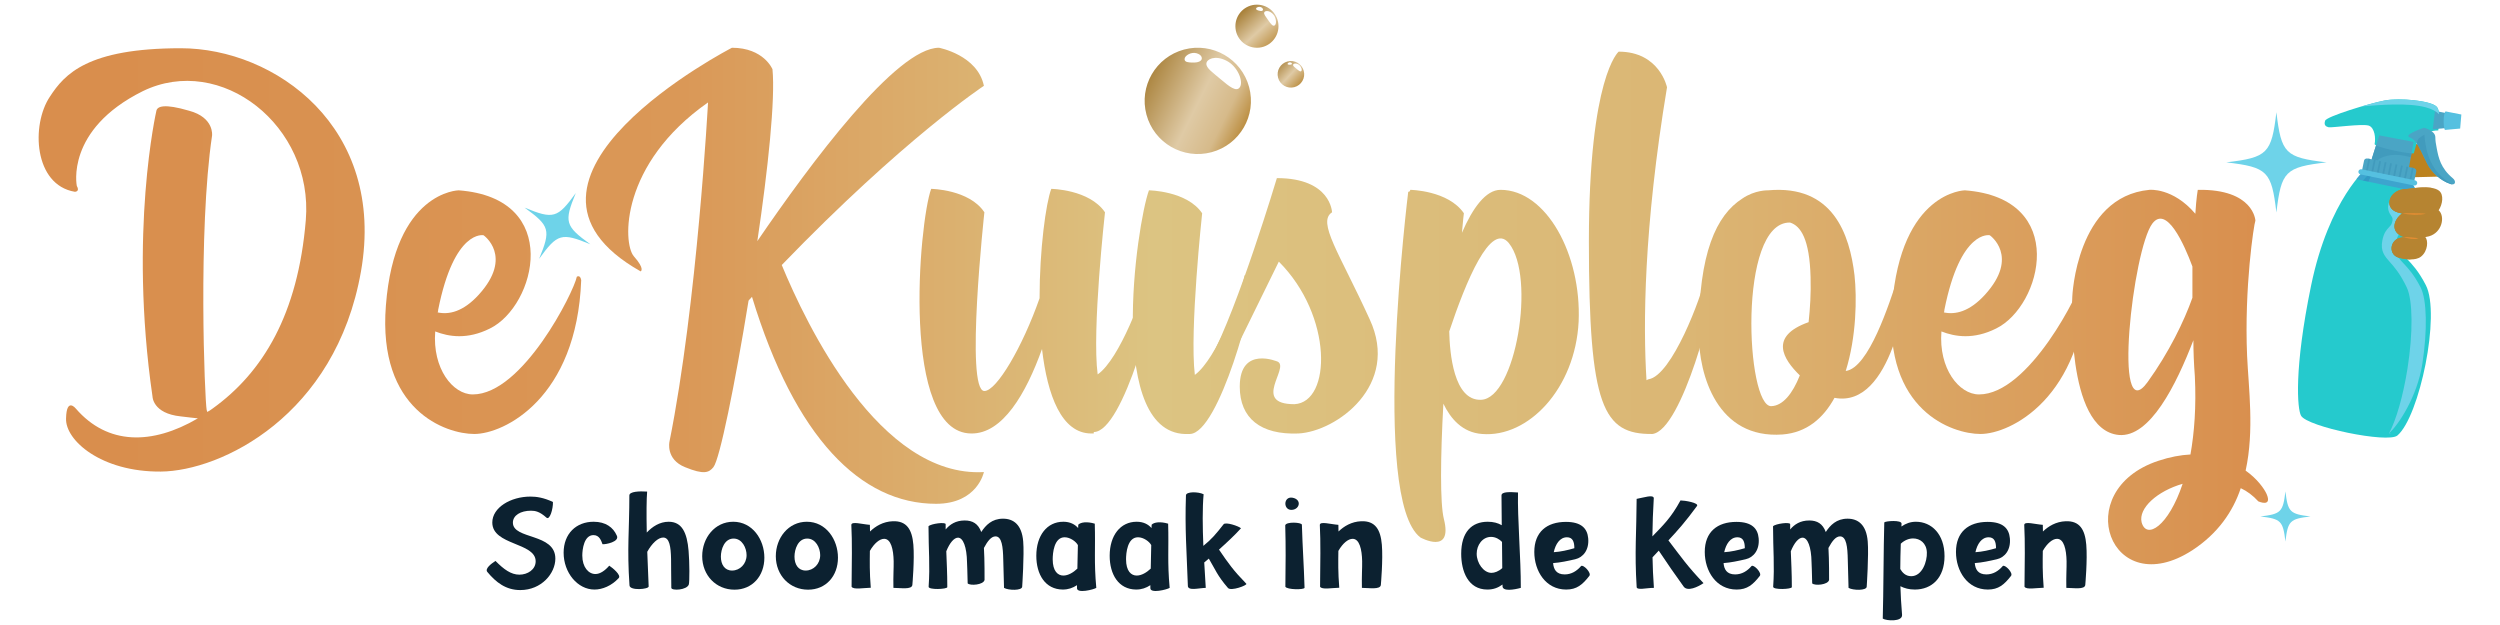 <?xml version="1.0" encoding="UTF-8" standalone="no"?> <svg xmlns="http://www.w3.org/2000/svg" xmlns:xlink="http://www.w3.org/1999/xlink" xmlns:serif="http://www.serif.com/" width="100%" height="100%" viewBox="0 0 200 50" version="1.1" xml:space="preserve" style="fill-rule:evenodd;clip-rule:evenodd;stroke-linejoin:round;stroke-miterlimit:2;"><path d="M94.767,4.725c-0.003,-0.259 0.504,-0.594 0.957,-0.466c0.451,0.126 0.501,0.454 0.338,0.586c-0.166,0.148 -0.394,0.165 -0.69,0.16c-0.291,-0.01 -0.614,-0.023 -0.605,-0.28Zm3.325,0.12c0.913,0.44 1.385,1.643 1.112,2.102c-0.262,0.472 -0.864,-0.031 -1.527,-0.588c-0.671,-0.571 -1.196,-0.913 -1.165,-1.277c0.017,-0.345 0.677,-0.686 1.58,-0.237Zm-6.375,4.326c0.607,2.268 2.939,3.614 5.206,3.006c2.268,-0.607 3.614,-2.938 3.007,-5.206c-0.608,-2.268 -2.939,-3.614 -5.207,-3.007c-2.268,0.608 -3.614,2.939 -3.006,5.207Z" style="fill:url(#_Linear1);fill-rule:nonzero;"></path><path d="M100.492,0.675c0.027,-0.101 0.26,-0.179 0.424,-0.082c0.163,0.097 0.148,0.231 0.071,0.265c-0.08,0.041 -0.172,0.023 -0.287,-0.009c-0.113,-0.035 -0.238,-0.074 -0.208,-0.174Zm1.29,0.396c0.311,0.268 0.37,0.789 0.215,0.94c-0.152,0.157 -0.335,-0.103 -0.537,-0.391c-0.202,-0.294 -0.372,-0.483 -0.322,-0.622c0.043,-0.133 0.337,-0.198 0.644,0.073Zm-2.95,1.025c-0,0.952 0.771,1.724 1.723,1.724c0.952,-0 1.723,-0.772 1.723,-1.724c0,-0.952 -0.771,-1.723 -1.723,-1.723c-0.952,-0 -1.723,0.771 -1.723,1.723Z" style="fill:url(#_Linear2);fill-rule:nonzero;"></path><path d="M103.009,5.109c-0.001,-0.065 0.126,-0.149 0.239,-0.117c0.113,0.032 0.125,0.114 0.085,0.147c-0.042,0.037 -0.099,0.041 -0.173,0.04c-0.073,-0.003 -0.153,-0.006 -0.151,-0.07Zm0.831,0.03c0.228,0.11 0.346,0.41 0.278,0.525c-0.065,0.118 -0.216,-0.008 -0.382,-0.147c-0.167,-0.143 -0.299,-0.228 -0.291,-0.319c0.004,-0.086 0.169,-0.172 0.395,-0.059Zm-1.594,1.081c0.152,0.567 0.735,0.904 1.302,0.752c0.567,-0.152 0.903,-0.735 0.752,-1.302c-0.152,-0.567 -0.735,-0.903 -1.302,-0.751c-0.567,0.152 -0.904,0.734 -0.752,1.301Z" style="fill:url(#_Linear3);fill-rule:nonzero;"></path><path d="M194.529,11.655c-0,0 -2.903,-0.347 -3.011,-0.235c-0.108,0.111 -0.045,2.754 0.082,2.778c0.127,0.023 3.476,-0.069 3.476,-0.069l-0.547,-2.474Z" style="fill:#bc821e;fill-rule:nonzero;"></path><path d="M191.038,11.933c0.9,0.22 2.046,0.407 2.071,0.318c0.063,-0.217 0.275,-1.097 0.394,-1.184c0.655,-0.477 1.018,-0.631 1.559,-0.631c0.09,-0.78 0.161,-1.619 -0.146,-1.915c-0.493,-0.475 -2.958,-0.705 -4.137,-0.484c-1.178,0.221 -4.647,1.271 -4.768,1.618c-0.064,0.185 -0.046,0.308 0.022,0.39c0.05,0.062 0.128,0.1 0.219,0.124c0.015,0.004 0.03,0.008 0.045,0.011c0,-0 0.001,0 0.001,0c0.004,0.001 0.008,0.002 0.012,0.002c0.001,0 0.002,0 0.002,0c0.305,0.035 2.616,-0.288 3.165,-0.14c0.018,0.004 0.034,0.009 0.048,0.015c0.453,0.187 0.542,0.997 0.444,1.464c-0,0.001 -0.001,0.001 -0.001,0.002c-0.001,0.015 0.007,0.031 0.024,0.048c0.087,0.084 0.397,0.191 0.789,0.296c0.083,0.022 0.168,0.044 0.257,0.066Zm-1.634,1.447c0,-0 -3.086,2.516 -4.519,9.477c-1.38,6.701 -1.099,9.872 -0.801,10.4c0.502,0.89 6.95,2.231 7.71,1.582c1.766,-1.51 3.474,-9.687 2.274,-12.025c-1.199,-2.338 -2.172,-2.162 -1.953,-3.3c0.155,-0.806 0.553,-0.679 0.741,-1.273c0.276,-0.873 -0.442,-0.87 -0.292,-1.461c0.16,-0.63 0.52,-0.36 0.673,-1.031c0.234,-1.027 -0.905,-1.529 -0.905,-1.529l-2.928,-0.84Z" style="fill:#25cacd;"></path><path d="M188.512,14.339c0.169,-0.211 0.32,-0.384 0.448,-0.522c0.03,0.067 0.1,0.124 0.189,0.148c0.006,0.001 0.012,0.003 0.019,0.004l0.234,0.048c-0.105,0.111 -0.233,0.253 -0.378,0.428l-0.512,-0.106Zm0.97,0.201c0.066,-0.155 0.132,-0.31 0.2,-0.465l0.053,0.011l0.049,0.011l0,-0l0.293,0.06l-0,0l0.035,0.008l0.835,0.172l-0,0l0.142,0.03l0,-0l0.366,0.075l0.069,0.015l0,-0l0.34,0.07l0.095,0.02l0.001,-0l0.291,0.06l0.018,0.004l0.549,0.114c0.058,0.012 0.114,0.008 0.162,-0.007c0.078,0.094 0.148,0.202 0.2,0.323c-0.26,0.028 -0.473,0.06 -0.582,0.071c-0.026,0.002 -0.047,0.004 -0.06,0.004c-0.006,-0 -0.012,-0 -0.018,-0.001c-0.002,0 -0.004,0.001 -0.006,0.001c-0.068,-0.001 -0.135,0.003 -0.2,0.01l-2.832,-0.586Z" style="fill:#3da4ce;fill-rule:nonzero;"></path><path d="M191.125,34.66c0.571,-1.064 1.123,-2.967 1.472,-5.159c0.454,-2.862 0.432,-5.475 -0.054,-6.501c-0.521,-1.098 -0.996,-1.633 -1.343,-2.025c-0.435,-0.49 -0.778,-0.878 -0.611,-1.751c0.12,-0.616 0.365,-0.87 0.543,-1.056c0.114,-0.118 0.177,-0.184 0.231,-0.357c0.093,-0.305 0.042,-0.382 -0.072,-0.552c-0.131,-0.196 -0.329,-0.491 -0.208,-0.974c0.016,-0.066 0.041,-0.125 0.071,-0.18c-0.051,0.38 0.163,0.76 0.732,0.912c0.063,0.017 0.131,0.031 0.203,0.042c0.004,0.025 0.008,0.05 0.014,0.073c-0.242,0.184 -0.437,0.452 -0.512,0.732c-0.086,0.32 -0.015,0.656 0.317,0.9c-0.064,0.099 -0.125,0.221 -0.176,0.374c-0.197,0.124 -0.324,0.311 -0.378,0.511c-0.103,0.385 0.065,0.819 0.529,0.959c0.113,0.16 0.254,0.31 0.406,0.471c0.35,0.372 0.831,0.881 1.363,1.92c0.499,0.971 0.552,3.428 0.134,6.113c-0.413,2.655 -1.941,4.917 -2.661,5.548c-0.1,0.049 0.407,0.012 0,-0Z" style="fill:#6ed3e9;fill-rule:nonzero;"></path><path d="M189.024,14.445c0.145,-0.175 0.273,-0.317 0.378,-0.428l0.28,0.058c-0.068,0.155 -0.134,0.31 -0.2,0.465l-0.458,-0.095Z" style="fill:#3299c5;fill-rule:nonzero;"></path><path d="M193.918,10.222c-0,0 0.905,0.213 0.909,0.76c0.002,0.278 0.033,0.481 0.117,0.911c0.14,0.718 0.303,1.56 1.292,2.377c0.266,0.22 0.221,0.598 -0.211,0.448c-0.841,-0.29 -1.512,-0.965 -1.862,-1.652c-0.496,-0.971 -0.785,-1.853 -1.374,-2.069c-0.59,-0.215 1.129,-0.775 1.129,-0.775Z" style="fill:#4aa5c5;fill-rule:nonzero;"></path><path d="M196.074,14.734c-0.016,-0.004 -0.032,-0.009 -0.049,-0.016c-0.376,-0.13 -0.718,-0.337 -1.013,-0.587c-0.364,-0.31 -0.656,-0.686 -0.849,-1.065c-0.301,-0.588 -0.525,-1.144 -0.786,-1.539c-0.016,-0.023 -0.031,-0.045 -0.046,-0.067c0.062,-0.196 0.124,-0.358 0.172,-0.393c0.164,-0.119 0.309,-0.219 0.444,-0.3c0.115,1.423 0.513,3.031 2.255,3.985c-0.037,0 -0.079,-0.005 -0.128,-0.018Z" style="fill:#419bbd;fill-rule:nonzero;"></path><path d="M195.994,9.117l-1.198,-0.249l-0.176,1.476l1.416,-0.137l-0.042,-1.09Z" style="fill:#4aa5c5;fill-rule:nonzero;"></path><path d="M193.084,11.352l-0.569,3.186c-0,0 -3.099,-0.734 -3.071,-0.868c0.027,-0.134 0.898,-2.839 0.898,-2.839l2.742,0.521Z" style="fill:#4aa5c5;fill-rule:nonzero;"></path><path d="M189.73,12.745c0.114,-0.359 0.244,-0.767 0.355,-1.113c0.139,0.072 0.392,0.154 0.694,0.235c0.722,0.193 1.726,0.38 2.141,0.404l-0.056,0.314c-0.049,-0.015 -0.099,-0.029 -0.148,-0.042c-0.928,-0.249 -1.914,-0.221 -2.534,0.296l-0.132,-0.027l-0,-0l-0.142,-0.03l-0,0l-0.178,-0.037Z" style="fill:#419bbd;fill-rule:nonzero;"></path><path d="M190.024,8.21c0.298,-0.076 0.559,-0.136 0.755,-0.173c-0.196,0.037 -0.457,0.097 -0.755,0.173Zm5.078,0.718c-0.033,-0.175 -0.092,-0.316 -0.186,-0.407c0.094,0.091 0.153,0.232 0.186,0.407Z" style="fill:#d0f0f3;fill-rule:nonzero;"></path><path d="M188.915,8.516c0.392,-0.115 0.774,-0.221 1.109,-0.306c0.298,-0.076 0.559,-0.136 0.755,-0.173c0.886,-0.166 2.498,-0.077 3.454,0.179c0.316,0.084 0.56,0.187 0.683,0.305c0.094,0.091 0.153,0.232 0.186,0.407c0.013,0.07 0.022,0.145 0.029,0.224c-0.24,-0.262 -0.615,-0.444 -1.074,-0.567c-1.407,-0.377 -3.609,-0.2 -5.142,-0.069Z" style="fill:#6ed3e9;fill-rule:nonzero;"></path><path d="M189.993,11.571c-0,0 -0,0 -0,0c-0,0 -0,0 -0,0Zm-0.001,0c0,-0 0,-0 -0,-0c0,-0 0,-0 0,0Zm-0,-0c-0.017,-0.017 -0.025,-0.033 -0.024,-0.048c-0.001,0.015 0.007,0.031 0.024,0.048Z" style="fill:#cd9b3a;fill-rule:nonzero;"></path><path d="M188.946,13.709c-0.023,0.114 0.076,0.229 0.222,0.26l3.65,0.756c0.146,0.03 0.282,-0.038 0.306,-0.151l0.18,-0.875c0.024,-0.113 -0.075,-0.229 -0.221,-0.259l-3.65,-0.756c-0.145,-0.03 -0.282,0.037 -0.305,0.15l-0.182,0.875Z" style="fill:#4aa5c5;fill-rule:nonzero;"></path><path d="M191.864,14.527l0.096,0.02l-0.001,0l-0.095,-0.02Z" style="fill:#369ac6;fill-rule:nonzero;"></path><path d="M192.082,13.232l0.001,0l0.059,0.013l-0.06,-0.013Z" style="fill:#419bbd;fill-rule:nonzero;"></path><path d="M191.817,14.517l0.265,-1.285l0.06,0.013l0.082,0.017l-0.264,1.285l-0.096,-0.02l-0.047,-0.01Zm-0.435,-0.09l0.265,-1.285l0.087,0.018l0.056,0.012l-0.266,1.285l-0.069,-0.015l-0.073,-0.015Zm0.869,0.18l0.266,-1.284l0.142,0.029l-0.265,1.285l-0.125,-0.026l-0.018,-0.004Zm-1.304,-0.27l0.266,-1.285l0.096,0.021l0.046,0.009l-0.266,1.285l-0.142,-0.03Zm1.74,0.36l0.265,-1.284l0.131,0.027l0.012,0.003l-0.266,1.283l-0.011,-0.001l-0.131,-0.028Zm-3.045,-0.63l0.266,-1.285l0.142,0.03l-0.266,1.285l-0.049,-0.011l-0.093,-0.019Zm-0.434,-0.09l0.265,-1.285l0.142,0.03l-0.265,1.284l-0.142,-0.029Zm1.304,0.27l0.265,-1.285l0.041,0.009l0.101,0.021l-0.264,1.285l-0.143,-0.03Zm-0.435,-0.09l0.265,-1.285l0.143,0.03l-0.265,1.285l-0.108,-0.022l-0.035,-0.008Z" style="fill:#419bbd;"></path><path d="M191.455,14.442l0.069,0.015l0,0l-0.069,-0.015Z" style="fill:#369ac6;fill-rule:nonzero;"></path><path d="M191.647,13.142l0,0l0.087,0.018l-0.087,-0.018Z" style="fill:#419bbd;fill-rule:nonzero;"></path><path d="M190.947,14.337l0,0l0.142,0.03l0,-0l-0.142,-0.03Z" style="fill:#369ac6;fill-rule:nonzero;"></path><path d="M191.213,13.052l-0,0l0.096,0.021l-0.096,-0.021Z" style="fill:#419bbd;fill-rule:nonzero;"></path><path d="M192.952,13.413l0,-0.001l0.131,0.028l-0.131,-0.027Z" style="fill:#d68730;fill-rule:nonzero;"></path><path d="M189.735,14.086l0.049,0.011l0,-0l-0.049,-0.011Z" style="fill:#369ac6;fill-rule:nonzero;"></path><path d="M189.908,12.782l-0,0l0.142,0.03l-0,-0l-0.142,-0.03Z" style="fill:#3992b5;fill-rule:nonzero;"></path><path d="M189.473,12.692l0.142,0.029l0,0.001l-0.142,-0.03Z" style="fill:#de9d3b;fill-rule:nonzero;"></path><path d="M190.818,12.971l0.101,0.021l0,-0l-0.101,-0.021Z" style="fill:#419bbd;fill-rule:nonzero;"></path><path d="M196.908,9.161l-0.095,1.123l-1.223,0.112c-0.138,-0.218 -0.139,-1.343 0.059,-1.484l1.259,0.249Z" style="fill:#55c0e0;fill-rule:nonzero;"></path><path d="M193.375,14.678c-0.024,0.114 -0.14,0.186 -0.261,0.161l-4.264,-0.883c-0.12,-0.025 -0.198,-0.137 -0.175,-0.251c0.024,-0.114 0.14,-0.186 0.261,-0.161l4.264,0.883c0.12,0.025 0.198,0.137 0.175,0.251Z" style="fill:#55c0e0;fill-rule:nonzero;"></path><path d="M192.538,15.116c0.201,0.003 1.941,-0.353 2.577,0.134c0.416,0.318 0.292,1.104 -0.023,1.569c0.54,0.492 0.282,1.781 -0.763,2.083c-0.077,0.022 -0.181,0.047 -0.306,0.068c0.246,0.244 0.22,1.121 -0.346,1.562c-0.441,0.343 -1.254,0.223 -1.767,0.084c-0.939,-0.254 -0.72,-1.684 0.462,-1.63c-1.247,-0.385 -0.857,-1.477 -0.183,-1.914c-1.698,-0.181 -1.132,-1.979 0.349,-1.956Z" style="fill:#b68431;fill-rule:nonzero;"></path><path d="M191.923,20.619c-0.005,-0.001 -0.009,-0.002 -0.014,-0.003c-0.009,-0.003 -0.017,-0.005 -0.026,-0.008c-0.464,-0.14 -0.632,-0.574 -0.529,-0.959c0.099,-0.367 0.445,-0.689 1.017,-0.663c-0.191,-0.059 -0.344,-0.135 -0.463,-0.222c-0.332,-0.244 -0.403,-0.58 -0.317,-0.9c0.084,-0.312 0.316,-0.609 0.598,-0.792c-0.034,-0.004 -0.068,-0.008 -0.1,-0.013c-0.072,-0.011 -0.14,-0.025 -0.204,-0.042c-1.309,-0.351 -0.738,-1.905 0.629,-1.902c0.002,0 0.004,0 0.006,0c0.006,0.001 0.012,0.001 0.017,0.001c0.014,-0 0.034,-0.002 0.061,-0.004c0.299,-0.03 1.374,-0.218 2.087,-0.048c-0.649,0 -1.308,0.124 -1.427,0.122c-1.385,-0.021 -1.97,1.549 -0.652,1.901c0.091,0.025 0.193,0.044 0.303,0.056c-0.674,0.437 -1.064,1.529 0.183,1.914c-1.182,-0.055 -1.401,1.375 -0.462,1.629c0.003,0.001 0.006,0.002 0.009,0.003c0.085,0.023 0.18,0.045 0.278,0.065c-0.249,0.006 -0.508,-0.027 -0.739,-0.075c-0.09,-0.018 -0.176,-0.039 -0.255,-0.06Z" style="fill:#b68431;fill-rule:nonzero;"></path><path d="M192.189,17.072c-0,-0 1.803,-0.005 1.875,0.028c-0.422,0.104 -1.397,0.085 -1.875,-0.028Z" style="fill:#f39032;fill-rule:nonzero;"></path><path d="M192.316,18.968c-0,-0 1.129,0.061 1.165,0.095c-0.297,0.081 -0.902,0.027 -1.165,-0.095Z" style="fill:#f39032;fill-rule:nonzero;"></path><path d="M14.465,3.859c-7.461,-0 -9.297,2.07 -10.469,3.867c-1.523,2.265 -1.289,7.07 1.992,7.617c0,0 0.43,0 0.157,-0.469c-0,0 -0.938,-4.492 5.273,-7.578c6.25,-3.047 13.672,2.774 13.047,10.313c-0.625,7.539 -3.437,12.187 -7.461,15.078c-0.156,0.117 -0.273,0.195 -0.43,0.273c0,-0.039 0,-0.078 -0.039,-0.156c-0.156,-0.781 -0.703,-14.336 0.43,-21.953c0,-0 0.195,-1.445 -1.836,-1.992c-1.992,-0.586 -2.539,-0.352 -2.617,-0c-0,-0 -2.227,9.687 -0.313,22.851c0,0 0,1.368 2.266,1.602c0.586,0.078 1.055,0.117 1.367,0.156c-3.672,2.149 -7.226,2.149 -9.765,-0.781c-0,-0 -0.743,-0.938 -0.782,0.781c-0.078,1.758 2.813,4.297 7.578,4.258c4.805,-0.039 13.985,-4.453 16.016,-16.016c2.031,-11.562 -6.914,-17.851 -14.414,-17.851Z" style="fill:url(#_Linear4);fill-rule:nonzero;"></path><path d="M46.496,22.413c-0.078,-0.468 -0.351,-0.273 -0.351,-0.273c-0.235,1.211 -4.336,9.414 -8.321,9.414c-1.601,0 -3.242,-2.07 -3.007,-5.039c1.093,0.43 2.578,0.664 4.375,-0.234c3.672,-1.797 5.859,-10.43 -2.5,-11.055c-0,-0 -5.118,0.078 -5.821,9.219c-0.664,8.398 4.805,10.273 7.071,10.273c2.382,0 8.203,-2.851 8.554,-12.305Zm-11.445,2.383c1.289,-6.484 3.633,-5.976 3.633,-5.976c-0,-0 2.422,1.679 -0.391,4.765c-1.25,1.367 -2.383,1.602 -3.281,1.407c0.039,-0.079 0.039,-0.118 0.039,-0.196Z" style="fill:url(#_Linear5);fill-rule:nonzero;"></path><path d="M62.54,21.202c9.766,-10.117 16.172,-14.336 16.172,-14.336c-0.507,-2.461 -3.593,-3.046 -3.593,-3.046c-3.399,-0 -10.235,9.179 -14.532,15.468c0.86,-5.781 1.446,-11.367 1.211,-13.75c0,0 -0.703,-1.718 -3.242,-1.718c0,-0 -20.391,10.507 -7.305,17.89c0,0 0.391,-0.156 -0.547,-1.211c-0.898,-1.054 -1.093,-7.383 5.938,-12.304c-0,-0 -0.859,16.054 -3.086,27.148c-0,0 -0.313,1.406 1.25,2.031c1.523,0.625 1.914,0.43 2.266,0c0.507,-0.625 1.718,-6.601 2.812,-13.32c0.078,-0.117 0.195,-0.195 0.274,-0.312c3.437,11.289 8.711,16.562 14.726,16.562c3.321,0 3.828,-2.539 3.828,-2.539c-8.359,0.469 -14.218,-11.836 -16.172,-16.563Z" style="fill:url(#_Linear6);fill-rule:nonzero;"></path><path d="M92.541,22.257c-0.079,-0.43 -0.704,-0.312 -0.704,-0.312c-0.312,1.445 -2.265,6.797 -4.023,8.007c-0.469,-3.515 0.586,-12.968 0.586,-12.968c-1.25,-1.836 -4.297,-1.875 -4.297,-1.875c-0.43,1.132 -0.937,4.843 -0.937,8.75c-1.368,3.906 -3.438,7.422 -4.415,7.422c-1.562,-0 0,-14.297 0,-14.297c-1.211,-1.836 -4.257,-1.875 -4.257,-1.875c-0.977,2.656 -2.461,19.531 3.203,19.57c2.5,0.039 4.375,-3.164 5.664,-6.758c0.43,3.711 1.562,6.758 3.945,6.758l0.195,0l0,-0.117c2.383,-0 5.196,-10.938 5.04,-12.305Z" style="fill:url(#_Linear7);fill-rule:nonzero;"></path><path d="M100.275,22.335c-0.078,-0.429 -0.703,-0.312 -0.703,-0.312c-0.274,1.445 -2.227,6.679 -3.985,7.969c-0.429,-3.555 0.586,-12.93 0.586,-12.93c-1.211,-1.797 -4.257,-1.836 -4.257,-1.836c-0.977,2.656 -3.516,19.844 3.203,19.492c-0,0 -0.039,0 0.078,0c2.344,-0.078 5.234,-11.016 5.078,-12.383Z" style="fill:url(#_Linear8);fill-rule:nonzero;"></path><path d="M109.572,25.538c-2.422,-5.312 -4.219,-7.773 -3.008,-8.554c0,-0 -0.078,-2.735 -4.414,-2.735c-0,0 -3.086,10.313 -5.313,14.453c0,0 0.469,0.977 1.29,0.743l4.179,-8.516c4.336,4.336 4.219,11.25 1.25,11.406c-3.437,0 -0.39,-2.89 -1.328,-3.398c0,-0 -3.047,-1.328 -3.047,1.992c0,2.539 1.68,3.867 4.688,3.75c3.047,-0.156 8.164,-3.867 5.703,-9.141Z" style="fill:url(#_Linear9);fill-rule:nonzero;"></path><path d="M120.041,15.187c-1.172,-0 -2.227,1.445 -3.086,3.437c0.078,-0.976 0.156,-1.562 0.156,-1.562c-1.25,-1.836 -4.297,-1.875 -4.297,-1.875c0,0.039 0,0.078 -0.039,0.117c-0.039,0.039 -0.078,0.039 -0.117,0.039c-0,0 -3.047,24.61 0.976,27.656c0,0 2.618,1.446 1.875,-1.484c-0.312,-1.25 -0.273,-4.961 -0.039,-9.219c0.586,1.211 1.524,2.305 3.086,2.422c3.711,0.313 7.461,-3.633 7.735,-8.984c0.234,-5.352 -2.578,-10.547 -6.25,-10.547Zm-1.563,16.797c-2.187,0.078 -2.5,-3.75 -2.539,-5.469c1.328,-3.984 3.32,-8.828 4.766,-7.07c2.187,2.695 0.547,12.461 -2.227,12.539Z" style="fill:url(#_Linear10);fill-rule:nonzero;"></path><path d="M137.15,22.452c-0.078,-0.468 -0.703,-0.351 -0.703,-0.351c-0.312,1.601 -2.695,7.969 -4.57,8.242c-0.078,0.039 -0.117,0.039 -0.157,0.078c-0.273,-4.414 -0.234,-12.148 1.641,-23.437c0,-0 -0.586,-2.852 -3.867,-2.852c-0,0 -2.383,1.953 -2.383,15.195c0,13.243 1.133,15.43 5.078,15.391c2.383,-0.273 5.117,-10.937 4.961,-12.266Z" style="fill:url(#_Linear11);fill-rule:nonzero;"></path><path d="M151.877,22.062c-0.742,2.265 -2.383,7.383 -4.219,7.617c0.859,-2.734 0.898,-5.859 0.703,-7.656c-0.39,-3.282 -1.719,-7.266 -6.914,-6.797c0,-0 -1.055,-0.039 -2.07,0.664c-2.071,1.328 -3.477,4.336 -3.477,10.781c0,3.36 1.485,8.477 6.719,8.086c1.914,-0.156 3.242,-1.289 4.141,-2.93c4.648,0.899 5.781,-8.671 5.781,-8.671c0.39,-1.133 -0.664,-1.094 -0.664,-1.094Zm-10.157,10.43c-2.031,0.156 -2.734,-14.766 1.485,-14.688c0.859,0.273 1.562,1.328 1.641,4.375c0.039,1.289 -0.04,2.5 -0.157,3.594c-3.203,1.133 -2.031,2.969 -0.703,4.258c-0.586,1.484 -1.367,2.421 -2.266,2.461Z" style="fill:url(#_Linear12);fill-rule:nonzero;"></path><path d="M166.994,22.413c-0.078,-0.468 -0.352,-0.273 -0.352,-0.273c-0.234,1.211 -4.335,9.414 -8.32,9.414c-1.601,0 -3.242,-2.07 -3.008,-5.039c1.094,0.43 2.578,0.664 4.375,-0.234c3.672,-1.797 5.86,-10.43 -2.5,-11.055c0,-0 -5.117,0.078 -5.82,9.219c-0.664,8.398 4.805,10.273 7.07,10.273c2.383,0 8.203,-2.851 8.555,-12.305Zm-11.445,2.383c1.289,-6.484 3.633,-5.976 3.633,-5.976c-0,-0 2.421,1.679 -0.391,4.765c-1.25,1.367 -2.383,1.602 -3.281,1.407c0.039,-0.079 0.039,-0.118 0.039,-0.196Z" style="fill:url(#_Linear13);fill-rule:nonzero;"></path><path d="M181.33,39.523c-0.195,-0.43 -0.742,-1.211 -1.68,-1.875c0.704,-3.203 0.235,-6.602 0.118,-9.18c-0.235,-5.469 0.546,-10.547 0.664,-10.82c-0,-0 -0.118,-2.539 -4.61,-2.461c0,-0 -0.117,0.625 -0.195,1.914c-1.797,-2.11 -3.672,-1.914 -3.672,-1.914c-5.859,0.547 -6.172,8.555 -6.172,8.555c0,-0 -0.586,10.625 3.711,11.054c2.5,0.235 4.609,-4.023 5.977,-7.578c-0,0.899 0.039,1.875 0.117,2.891c0.117,2.422 -0.039,4.492 -0.352,6.25c-0.781,0.039 -1.64,0.195 -2.578,0.508c-7.148,2.382 -3.828,11.406 2.735,7.148c2.031,-1.328 3.242,-3.086 3.867,-4.961c0.508,0.234 0.976,0.586 1.406,1.055c0,-0 1.133,0.508 0.664,-0.586Zm-9.531,-8.946c-2.813,3.868 -1.172,-10.625 0.39,-12.695c1.133,-1.484 2.539,1.641 3.204,3.438l-0,2.5c-0.665,1.875 -1.875,4.375 -3.594,6.757Zm-0.469,11.211c-0.273,-1.132 1.25,-2.5 3.281,-3.085c-1.133,3.398 -2.89,4.492 -3.281,3.085Z" style="fill:url(#_Linear14);fill-rule:nonzero;"></path><path d="M186.122,12.988c-3.302,0.39 -3.619,0.707 -4.01,4.009c-0.391,-3.302 -0.708,-3.619 -4.009,-4.009c3.301,-0.391 3.618,-0.708 4.009,-4.01c0.391,3.302 0.708,3.619 4.01,4.01Z" style="fill:#6ed3e9;fill-rule:nonzero;"></path><path d="M184.839,41.317c-1.651,0.195 -1.809,0.353 -2.005,2.004c-0.195,-1.651 -0.354,-1.809 -2.004,-2.004c1.65,-0.196 1.809,-0.354 2.004,-2.005c0.196,1.651 0.354,1.809 2.005,2.005Z" style="fill:#6ed3e9;fill-rule:nonzero;"></path><path d="M43.717,41.411c0.264,0.236 0.538,-0.709 0.518,-1.253c-0.762,-0.359 -1.342,-0.431 -1.8,-0.431c-1.587,-0 -3.051,0.882 -3.051,2.074c0,1.839 3.469,1.583 3.469,3.103c-0,0.658 -0.642,1.069 -1.303,1.069c-0.672,0 -1.251,-0.431 -1.911,-1.099c-0.366,0.236 -0.865,0.626 -0.651,0.883c0.691,0.832 1.484,1.448 2.633,1.448c1.699,-0 2.807,-1.335 2.807,-2.516c-0,-2.056 -3.397,-1.511 -3.397,-2.878c-0,-0.585 0.621,-0.955 1.445,-0.955c0.356,-0 0.702,0.072 1.241,0.555Z" style="fill:#0c2130;fill-rule:nonzero;"></path><path d="M47.489,41.74c-1.393,0 -2.399,0.955 -2.399,2.476c0,1.603 1.118,2.948 2.47,2.948c0.631,-0 1.363,-0.298 1.933,-0.914c0.234,-0.236 -0.498,-0.832 -0.753,-0.996c-0.346,0.401 -0.732,0.668 -1.108,0.668c-0.539,-0 -1.048,-0.535 -1.048,-1.48c0,-0.504 0.142,-1.634 0.895,-1.634c0.488,-0 0.621,0.472 0.722,0.729c0.234,0.031 1.404,-0.195 1.139,-0.699c-0.284,-0.646 -0.884,-1.098 -1.851,-1.098Z" style="fill:#0c2130;fill-rule:nonzero;"></path><path d="M50.348,39.634c0,2.804 -0.193,4.191 0.011,7.201c0.03,0.442 1.544,0.308 1.534,0.082l-0.112,-2.774c0.367,-0.668 0.865,-1.14 1.273,-1.14c0.508,-0 0.61,0.739 0.631,1.715c0.01,0.535 -0,1.326 0.02,2.312c0.02,0.247 1.26,0.185 1.402,-0.277c0.061,-0.206 0.061,-1.767 -0.02,-2.682c-0.122,-1.479 -0.539,-2.331 -1.596,-2.331c-0.722,0 -1.313,0.401 -1.75,0.863c-0.031,-1.51 -0.021,-2.691 0.03,-3.277c-0.61,-0.041 -1.423,-0.01 -1.423,0.308Z" style="fill:#0c2130;fill-rule:nonzero;"></path><path d="M56.176,44.493c0,1.531 1.108,2.681 2.583,2.681c1.434,-0 2.39,-1.099 2.39,-2.558c-0,-1.459 -0.956,-2.876 -2.492,-2.876c-1.475,0 -2.481,1.294 -2.481,2.753Zm1.494,0.041c0,-0.596 0.285,-1.449 1.018,-1.449c0.682,-0 1.038,0.75 1.038,1.326c-0,0.709 -0.539,1.233 -1.16,1.233c-0.601,0 -0.896,-0.493 -0.896,-1.11Z" style="fill:#0c2130;fill-rule:nonzero;"></path><path d="M62.065,44.493c0,1.531 1.108,2.681 2.583,2.681c1.434,-0 2.389,-1.099 2.389,-2.558c0,-1.459 -0.955,-2.876 -2.491,-2.876c-1.475,0 -2.481,1.294 -2.481,2.753Zm1.494,0.041c0,-0.596 0.285,-1.449 1.018,-1.449c0.682,-0 1.038,0.75 1.038,1.326c-0,0.709 -0.54,1.233 -1.16,1.233c-0.601,0 -0.896,-0.493 -0.896,-1.11Z" style="fill:#0c2130;fill-rule:nonzero;"></path><path d="M68.107,41.997c0.071,1.324 0.04,3.041 0.02,4.942c0.152,0.255 0.945,0.091 1.535,0.081c-0.102,-1.263 -0.082,-2.085 -0.072,-2.948c0.346,-0.607 0.784,-0.966 1.14,-0.966c0.549,-0 0.743,0.842 0.763,1.788c0.01,0.564 -0.041,1.15 -0.02,2.136c0.559,-0 1.475,0.164 1.516,-0.236c-0,-0 0.181,-2.024 0.08,-3.216c-0.101,-1.211 -0.528,-1.92 -1.647,-1.879c-0.784,0.031 -1.384,0.401 -1.821,0.821c-0,-0.164 -0.011,-0.338 -0.011,-0.533c-0.609,-0.041 -1.483,-0.308 -1.483,0.01Z" style="fill:#0c2130;fill-rule:nonzero;"></path><path d="M74.28,42.1c0,1.889 0.132,3.122 0.01,4.838c-0.02,0.267 1.494,0.205 1.494,0.03c0,-1.161 -0.051,-1.982 -0.081,-2.866c0.275,-0.688 0.631,-1.089 0.936,-1.089c0.407,0 0.703,0.729 0.723,1.983c0.01,0.257 0.031,0.688 0.051,1.674c0.193,0.206 1.27,0.124 1.351,-0.277c0,0 0.011,-1.603 -0.05,-2.558c0.284,-0.534 0.58,-0.925 0.926,-0.925c0.509,0 0.6,0.832 0.621,1.88c0.01,0.463 0.04,1.254 0.061,2.24c0.345,0.205 1.453,0.236 1.453,-0.103c-0,0 0.173,-2.558 0.081,-3.616c-0.112,-1.345 -0.782,-1.817 -1.616,-1.817c-0.885,-0 -1.384,0.523 -1.74,1.067c-0.244,-0.667 -0.691,-0.923 -1.321,-0.923c-0.723,-0 -1.191,0.318 -1.527,0.718l0,-0.421c0,-0.195 -1.179,-0.041 -1.372,0.165Z" style="fill:#0c2130;fill-rule:nonzero;"></path><path d="M85.061,41.74c-1.292,0 -2.156,1.088 -2.156,2.722c0,1.491 0.711,2.691 2.115,2.702c0.437,-0 0.794,-0.124 1.14,-0.349l-0,0.225c-0.031,0.473 1.341,0.124 1.544,-0.01c-0.193,-2.091 -0.061,-3.141 -0.122,-5.136c-0.619,-0.184 -1.117,-0.123 -1.321,0.082l-0.01,0.267c-0.264,-0.297 -0.641,-0.503 -1.19,-0.503Zm0.01,4.305c-0.438,0 -0.855,-0.339 -0.855,-1.305c-0,-0.483 0.102,-1.758 0.957,-1.758c0.447,0 0.915,0.35 1.058,0.627l-0.041,1.881c-0.325,0.308 -0.733,0.555 -1.119,0.555Z" style="fill:#0c2130;fill-rule:nonzero;"></path><path d="M90.929,41.74c-1.292,0 -2.155,1.088 -2.155,2.722c-0,1.491 0.711,2.691 2.114,2.702c0.438,-0 0.794,-0.124 1.14,-0.349l0,0.225c-0.03,0.473 1.342,0.124 1.545,-0.01c-0.193,-2.091 -0.061,-3.141 -0.122,-5.136c-0.62,-0.184 -1.118,-0.123 -1.321,0.082l-0.01,0.267c-0.265,-0.297 -0.641,-0.503 -1.191,-0.503Zm0.01,4.305c-0.437,0 -0.855,-0.339 -0.855,-1.305c0,-0.483 0.102,-1.758 0.957,-1.758c0.448,0 0.916,0.35 1.058,0.627l-0.04,1.881c-0.326,0.308 -0.733,0.555 -1.12,0.555Z" style="fill:#0c2130;fill-rule:nonzero;"></path><path d="M94.876,39.633c-0.091,2.737 0.051,4.331 0.152,7.202c-0.03,0.472 0.875,0.205 1.433,0.195l-0.122,-2.034l0.367,-0.308c0.518,0.873 0.681,1.366 1.525,2.342c0.224,0.298 1.587,-0.216 1.475,-0.329c-1.038,-1.068 -1.414,-1.602 -2.187,-2.733c0.61,-0.544 1.282,-1.171 1.76,-1.705c-0.163,-0.164 -1.231,-0.534 -1.394,-0.318c-0.59,0.76 -0.976,1.212 -1.617,1.726c-0.061,-1.5 -0.081,-3.011 0.021,-4.13c-0.427,-0.215 -1.413,-0.225 -1.413,0.092Z" style="fill:#0c2130;fill-rule:nonzero;"></path><path d="M103.409,40.784c0.579,-0.082 0.731,-0.822 -0,-0.966c-0.773,-0.144 -0.773,1.079 -0,0.966Zm-0.59,1.243c0.051,1.798 0.031,2.979 0.011,4.911c0.132,0.246 1.514,0.256 1.534,0.082c-0.061,-1.993 -0.152,-3.052 -0.213,-5.045c-0.031,-0.195 -1.271,-0.256 -1.332,0.052Z" style="fill:#0c2130;fill-rule:nonzero;"></path><path d="M105.586,41.997c0.071,1.324 0.041,3.041 0.02,4.942c0.153,0.255 0.945,0.091 1.535,0.081c-0.102,-1.263 -0.082,-2.085 -0.071,-2.948c0.345,-0.607 0.783,-0.966 1.139,-0.966c0.549,-0 0.743,0.842 0.763,1.788c0.01,0.564 -0.041,1.15 -0.02,2.136c0.559,-0 1.475,0.164 1.516,-0.236c-0,-0 0.182,-2.024 0.08,-3.216c-0.101,-1.211 -0.528,-1.92 -1.647,-1.879c-0.784,0.031 -1.384,0.401 -1.821,0.821c-0,-0.164 -0.01,-0.338 -0.01,-0.533c-0.61,-0.041 -1.484,-0.308 -1.484,0.01Z" style="fill:#0c2130;fill-rule:nonzero;"></path><path d="M120.12,39.634l0.02,2.384c-0.295,-0.175 -0.661,-0.278 -1.119,-0.278c-1.292,0 -2.125,0.832 -2.125,2.561c-0,1.395 0.548,2.863 2.094,2.863c0.468,-0 0.845,-0.134 1.211,-0.401l0,0.103c-0.03,0.482 0.945,0.308 1.464,0.164c0.01,-2.328 -0.275,-5.608 -0.224,-7.632c-0.61,-0.041 -1.321,-0.082 -1.321,0.236Zm-0.804,6.195c-0.621,0 -1.181,-0.771 -1.181,-1.531c0,-0.689 0.458,-1.347 1.15,-1.347c0.367,0 0.682,0.196 0.876,0.401l0.02,2.097c-0.295,0.267 -0.621,0.38 -0.865,0.38Z" style="fill:#0c2130;fill-rule:nonzero;"></path><path d="M126.018,44.739c0.631,-0.143 1.129,-0.749 1.037,-1.685c-0.071,-0.759 -0.528,-1.303 -1.779,-1.303c-1.536,-0 -2.532,0.81 -2.532,2.404c-0,1.53 0.915,3.009 2.552,3.009c0.845,-0 1.302,-0.39 1.84,-1.078c0.234,-0.236 -0.497,-0.967 -0.65,-0.802c-0.345,0.401 -0.772,0.669 -1.312,0.669c-0.682,-0 -0.885,-0.422 -0.926,-0.906c0.58,-0.041 1.19,-0.174 1.77,-0.308Zm-0.66,-1.757c0.457,0 0.59,0.36 0.59,0.874c-0.529,0.155 -1.109,0.288 -1.648,0.319c0.142,-0.648 0.488,-1.193 1.058,-1.193Z" style="fill:#0c2130;fill-rule:nonzero;"></path><path d="M134.439,40.034c-0.763,1.407 -1.414,2.013 -2.248,2.876c0.011,-1.027 0.051,-2.013 0.112,-3.071c-0.061,-0.288 -0.762,-0.042 -1.372,0.071c-0.01,2.651 -0.173,4.264 0,7.017c-0.04,0.339 0.803,0.093 1.382,0.103c-0.061,-0.873 -0.101,-1.675 -0.111,-2.445c0.172,-0.195 0.335,-0.37 0.498,-0.534c0.722,1.08 1.23,1.819 1.993,2.877c0.305,0.42 1.139,0.03 1.587,-0.277c-1.322,-1.397 -1.739,-2.024 -2.807,-3.421c0.732,-0.781 1.363,-1.49 2.288,-2.753c0.173,-0.248 -0.986,-0.443 -1.322,-0.443Z" style="fill:#0c2130;fill-rule:nonzero;"></path><path d="M139.655,44.739c0.631,-0.143 1.128,-0.749 1.037,-1.685c-0.071,-0.759 -0.528,-1.303 -1.779,-1.303c-1.536,-0 -2.532,0.81 -2.532,2.404c-0,1.53 0.914,3.009 2.552,3.009c0.845,-0 1.302,-0.39 1.84,-1.078c0.234,-0.236 -0.498,-0.967 -0.65,-0.802c-0.345,0.401 -0.772,0.669 -1.312,0.669c-0.682,-0 -0.885,-0.422 -0.926,-0.906c0.58,-0.041 1.19,-0.174 1.77,-0.308Zm-0.66,-1.757c0.457,0 0.59,0.36 0.59,0.874c-0.529,0.155 -1.109,0.288 -1.648,0.319c0.142,-0.648 0.488,-1.193 1.058,-1.193Z" style="fill:#0c2130;fill-rule:nonzero;"></path><path d="M141.843,42.1c-0,1.889 0.132,3.122 0.01,4.838c-0.021,0.267 1.494,0.205 1.494,0.03c-0,-1.161 -0.051,-1.982 -0.082,-2.866c0.275,-0.688 0.631,-1.089 0.937,-1.089c0.407,0 0.702,0.729 0.722,1.983c0.01,0.257 0.031,0.688 0.051,1.674c0.193,0.206 1.27,0.124 1.352,-0.277c-0,0 0.01,-1.603 -0.051,-2.558c0.285,-0.534 0.58,-0.925 0.926,-0.925c0.509,0 0.601,0.832 0.621,1.88c0.01,0.463 0.041,1.254 0.061,2.24c0.345,0.205 1.453,0.236 1.453,-0.103c0,0 0.173,-2.558 0.081,-3.616c-0.111,-1.345 -0.782,-1.817 -1.615,-1.817c-0.886,-0 -1.385,0.523 -1.741,1.067c-0.244,-0.667 -0.691,-0.923 -1.321,-0.923c-0.723,-0 -1.191,0.318 -1.527,0.718l0,-0.421c0,-0.195 -1.178,-0.041 -1.371,0.165Z" style="fill:#0c2130;fill-rule:nonzero;"></path><path d="M152.124,41.894c0.01,-0.318 -1.291,-0.215 -1.382,-0.102c-0.061,1.992 -0.061,5.7 -0.122,7.695c0.274,0.183 1.585,0.276 1.545,-0.298c-0.072,-0.843 -0.112,-1.594 -0.133,-2.292c0.316,0.164 0.703,0.267 1.15,0.267c1.374,-0 2.38,-0.944 2.38,-2.671c-0,-1.778 -1.057,-2.753 -2.288,-2.753c-0.438,0 -0.804,0.134 -1.16,0.38c0.01,-0.072 -0,-0.144 0.01,-0.226Zm0.926,1.181c0.539,-0 1.069,0.359 1.099,1.12c0.031,0.709 -0.366,1.901 -1.252,1.901c-0.458,0 -0.722,-0.308 -0.875,-0.575c0,-0.679 0.021,-1.347 0.041,-2.025c0.305,-0.288 0.661,-0.421 0.987,-0.421Z" style="fill:#0c2130;fill-rule:nonzero;"></path><path d="M159.752,44.739c0.631,-0.143 1.129,-0.749 1.037,-1.685c-0.071,-0.759 -0.528,-1.303 -1.779,-1.303c-1.536,-0 -2.532,0.81 -2.532,2.404c0,1.53 0.915,3.009 2.553,3.009c0.844,-0 1.301,-0.39 1.84,-1.078c0.234,-0.236 -0.498,-0.967 -0.651,-0.802c-0.345,0.401 -0.772,0.669 -1.312,0.669c-0.681,-0 -0.885,-0.422 -0.926,-0.906c0.581,-0.041 1.191,-0.174 1.77,-0.308Zm-0.66,-1.757c0.458,0 0.59,0.36 0.59,0.874c-0.529,0.155 -1.109,0.288 -1.648,0.319c0.143,-0.648 0.489,-1.193 1.058,-1.193Z" style="fill:#0c2130;fill-rule:nonzero;"></path><path d="M161.94,41.997c0.071,1.324 0.041,3.041 0.02,4.942c0.153,0.255 0.945,0.091 1.535,0.081c-0.102,-1.263 -0.082,-2.085 -0.071,-2.948c0.345,-0.607 0.783,-0.966 1.139,-0.966c0.55,-0 0.743,0.842 0.763,1.788c0.01,0.564 -0.04,1.15 -0.02,2.136c0.559,-0 1.475,0.164 1.516,-0.236c-0,-0 0.182,-2.024 0.08,-3.216c-0.1,-1.211 -0.528,-1.92 -1.647,-1.879c-0.783,0.031 -1.384,0.401 -1.821,0.821c-0,-0.164 -0.01,-0.338 -0.01,-0.533c-0.61,-0.041 -1.484,-0.308 -1.484,0.01Z" style="fill:#0c2130;fill-rule:nonzero;"></path><path d="M47.228,19.543c-2.311,-0.952 -2.635,-0.86 -4.099,1.165c0.951,-2.311 0.859,-2.635 -1.165,-4.099c2.31,0.951 2.634,0.859 4.099,-1.165c-0.952,2.31 -0.86,2.634 1.165,4.099Z" style="fill:#6ed3e9;fill-rule:nonzero;"></path><defs><linearGradient id="_Linear1" x1="0" y1="0" x2="1" y2="0" gradientUnits="userSpaceOnUse" gradientTransform="matrix(8.505,4.239,-4.239,8.505,91.571,5.903)"><stop offset="0" style="stop-color:#a77f37;stop-opacity:1"></stop><stop offset="0.51" style="stop-color:#dfcaa5;stop-opacity:1"></stop><stop offset="0.77" style="stop-color:#d6ba8a;stop-opacity:1"></stop><stop offset="1" style="stop-color:#b5832f;stop-opacity:1"></stop></linearGradient><linearGradient id="_Linear2" x1="0" y1="0" x2="1" y2="0" gradientUnits="userSpaceOnUse" gradientTransform="matrix(2.774,3.03,-3.03,2.774,99.436,0.789)"><stop offset="0" style="stop-color:#a77f37;stop-opacity:1"></stop><stop offset="0.51" style="stop-color:#dfcaa5;stop-opacity:1"></stop><stop offset="1" style="stop-color:#b5832f;stop-opacity:1"></stop></linearGradient><linearGradient id="_Linear3" x1="0" y1="0" x2="1" y2="0" gradientUnits="userSpaceOnUse" gradientTransform="matrix(2.058,1.923,-1.923,2.058,102.278,4.882)"><stop offset="0" style="stop-color:#a77f37;stop-opacity:1"></stop><stop offset="0.51" style="stop-color:#dfcaa5;stop-opacity:1"></stop><stop offset="1" style="stop-color:#b5832f;stop-opacity:1"></stop></linearGradient><linearGradient id="_Linear4" x1="0" y1="0" x2="1" y2="0" gradientUnits="userSpaceOnUse" gradientTransform="matrix(178.352,0,0,41.321,8.509,24.48)"><stop offset="0" style="stop-color:#d98e4d;stop-opacity:1"></stop><stop offset="0.29" style="stop-color:#da9857;stop-opacity:1"></stop><stop offset="0.4" style="stop-color:#dbae6d;stop-opacity:1"></stop><stop offset="0.5" style="stop-color:#dcc482;stop-opacity:1"></stop><stop offset="0.74" style="stop-color:#dbb674;stop-opacity:1"></stop><stop offset="1" style="stop-color:#d98e4d;stop-opacity:1"></stop></linearGradient><linearGradient id="_Linear5" x1="0" y1="0" x2="1" y2="0" gradientUnits="userSpaceOnUse" gradientTransform="matrix(178.352,0,0,41.321,8.509,24.48)"><stop offset="0" style="stop-color:#d98e4d;stop-opacity:1"></stop><stop offset="0.29" style="stop-color:#da9857;stop-opacity:1"></stop><stop offset="0.4" style="stop-color:#dbae6d;stop-opacity:1"></stop><stop offset="0.5" style="stop-color:#dcc482;stop-opacity:1"></stop><stop offset="0.74" style="stop-color:#dbb674;stop-opacity:1"></stop><stop offset="1" style="stop-color:#d98e4d;stop-opacity:1"></stop></linearGradient><linearGradient id="_Linear6" x1="0" y1="0" x2="1" y2="0" gradientUnits="userSpaceOnUse" gradientTransform="matrix(178.352,0,0,41.321,3.092,24.48)"><stop offset="0" style="stop-color:#d98e4d;stop-opacity:1"></stop><stop offset="0.29" style="stop-color:#da9857;stop-opacity:1"></stop><stop offset="0.4" style="stop-color:#dbae6d;stop-opacity:1"></stop><stop offset="0.5" style="stop-color:#dcc482;stop-opacity:1"></stop><stop offset="0.74" style="stop-color:#dbb674;stop-opacity:1"></stop><stop offset="1" style="stop-color:#d98e4d;stop-opacity:1"></stop></linearGradient><linearGradient id="_Linear7" x1="0" y1="0" x2="1" y2="0" gradientUnits="userSpaceOnUse" gradientTransform="matrix(178.352,0,0,41.321,3.092,24.48)"><stop offset="0" style="stop-color:#d98e4d;stop-opacity:1"></stop><stop offset="0.29" style="stop-color:#da9857;stop-opacity:1"></stop><stop offset="0.4" style="stop-color:#dbae6d;stop-opacity:1"></stop><stop offset="0.5" style="stop-color:#dcc482;stop-opacity:1"></stop><stop offset="0.74" style="stop-color:#dbb674;stop-opacity:1"></stop><stop offset="1" style="stop-color:#d98e4d;stop-opacity:1"></stop></linearGradient><linearGradient id="_Linear8" x1="0" y1="0" x2="1" y2="0" gradientUnits="userSpaceOnUse" gradientTransform="matrix(178.352,0,0,41.321,3.092,24.48)"><stop offset="0" style="stop-color:#d98e4d;stop-opacity:1"></stop><stop offset="0.29" style="stop-color:#da9857;stop-opacity:1"></stop><stop offset="0.4" style="stop-color:#dbae6d;stop-opacity:1"></stop><stop offset="0.5" style="stop-color:#dcc482;stop-opacity:1"></stop><stop offset="0.74" style="stop-color:#dbb674;stop-opacity:1"></stop><stop offset="1" style="stop-color:#d98e4d;stop-opacity:1"></stop></linearGradient><linearGradient id="_Linear9" x1="0" y1="0" x2="1" y2="0" gradientUnits="userSpaceOnUse" gradientTransform="matrix(178.352,0,0,41.321,3.092,24.48)"><stop offset="0" style="stop-color:#d98e4d;stop-opacity:1"></stop><stop offset="0.29" style="stop-color:#da9857;stop-opacity:1"></stop><stop offset="0.4" style="stop-color:#dbae6d;stop-opacity:1"></stop><stop offset="0.5" style="stop-color:#dcc482;stop-opacity:1"></stop><stop offset="0.74" style="stop-color:#dbb674;stop-opacity:1"></stop><stop offset="1" style="stop-color:#d98e4d;stop-opacity:1"></stop></linearGradient><linearGradient id="_Linear10" x1="0" y1="0" x2="1" y2="0" gradientUnits="userSpaceOnUse" gradientTransform="matrix(178.352,0,0,41.321,3.092,24.48)"><stop offset="0" style="stop-color:#d98e4d;stop-opacity:1"></stop><stop offset="0.29" style="stop-color:#da9857;stop-opacity:1"></stop><stop offset="0.4" style="stop-color:#dbae6d;stop-opacity:1"></stop><stop offset="0.5" style="stop-color:#dcc482;stop-opacity:1"></stop><stop offset="0.74" style="stop-color:#dbb674;stop-opacity:1"></stop><stop offset="1" style="stop-color:#d98e4d;stop-opacity:1"></stop></linearGradient><linearGradient id="_Linear11" x1="0" y1="0" x2="1" y2="0" gradientUnits="userSpaceOnUse" gradientTransform="matrix(178.352,0,0,41.321,3.092,24.48)"><stop offset="0" style="stop-color:#d98e4d;stop-opacity:1"></stop><stop offset="0.29" style="stop-color:#da9857;stop-opacity:1"></stop><stop offset="0.4" style="stop-color:#dbae6d;stop-opacity:1"></stop><stop offset="0.5" style="stop-color:#dcc482;stop-opacity:1"></stop><stop offset="0.74" style="stop-color:#dbb674;stop-opacity:1"></stop><stop offset="1" style="stop-color:#d98e4d;stop-opacity:1"></stop></linearGradient><linearGradient id="_Linear12" x1="0" y1="0" x2="1" y2="0" gradientUnits="userSpaceOnUse" gradientTransform="matrix(178.352,0,0,41.321,3.092,24.48)"><stop offset="0" style="stop-color:#d98e4d;stop-opacity:1"></stop><stop offset="0.29" style="stop-color:#da9857;stop-opacity:1"></stop><stop offset="0.4" style="stop-color:#dbae6d;stop-opacity:1"></stop><stop offset="0.5" style="stop-color:#dcc482;stop-opacity:1"></stop><stop offset="0.74" style="stop-color:#dbb674;stop-opacity:1"></stop><stop offset="1" style="stop-color:#d98e4d;stop-opacity:1"></stop></linearGradient><linearGradient id="_Linear13" x1="0" y1="0" x2="1" y2="0" gradientUnits="userSpaceOnUse" gradientTransform="matrix(178.352,0,0,41.321,3.092,24.48)"><stop offset="0" style="stop-color:#d98e4d;stop-opacity:1"></stop><stop offset="0.29" style="stop-color:#da9857;stop-opacity:1"></stop><stop offset="0.4" style="stop-color:#dbae6d;stop-opacity:1"></stop><stop offset="0.5" style="stop-color:#dcc482;stop-opacity:1"></stop><stop offset="0.74" style="stop-color:#dbb674;stop-opacity:1"></stop><stop offset="1" style="stop-color:#d98e4d;stop-opacity:1"></stop></linearGradient><linearGradient id="_Linear14" x1="0" y1="0" x2="1" y2="0" gradientUnits="userSpaceOnUse" gradientTransform="matrix(178.352,0,0,41.321,3.092,24.48)"><stop offset="0" style="stop-color:#d98e4d;stop-opacity:1"></stop><stop offset="0.29" style="stop-color:#da9857;stop-opacity:1"></stop><stop offset="0.4" style="stop-color:#dbae6d;stop-opacity:1"></stop><stop offset="0.5" style="stop-color:#dcc482;stop-opacity:1"></stop><stop offset="0.74" style="stop-color:#dbb674;stop-opacity:1"></stop><stop offset="1" style="stop-color:#d98e4d;stop-opacity:1"></stop></linearGradient></defs></svg> 